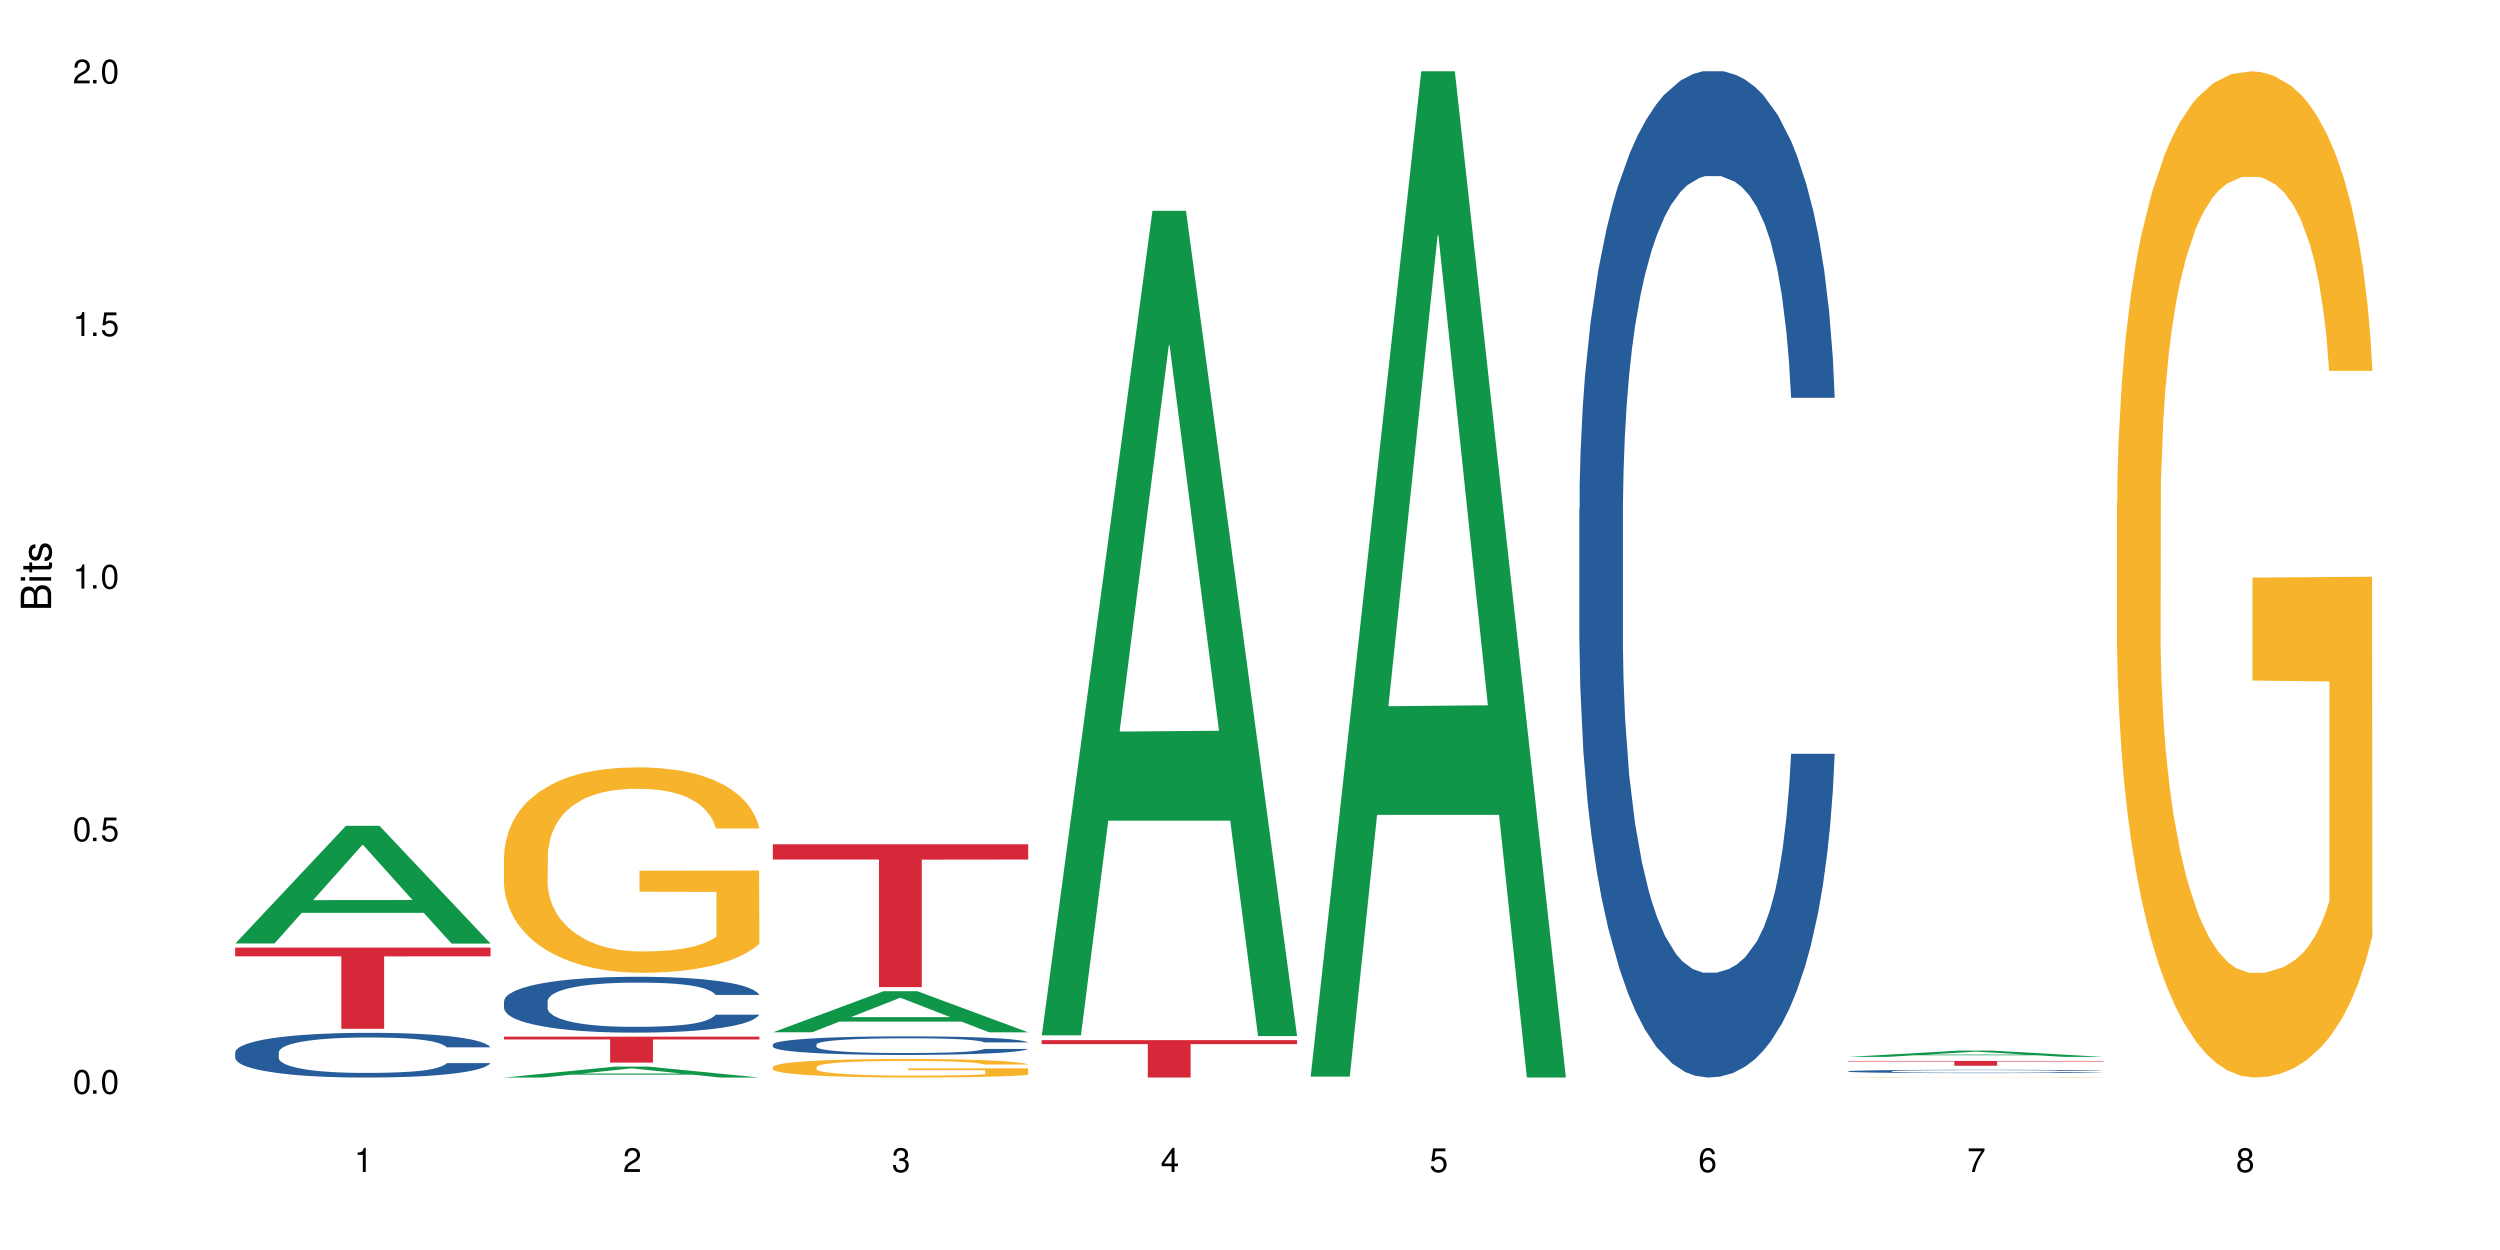 <?xml version="1.0" encoding="UTF-8"?>
<svg xmlns="http://www.w3.org/2000/svg" xmlns:xlink="http://www.w3.org/1999/xlink" width="720" height="360" viewBox="0 0 720 360">
<defs>
<g>
<g id="glyph-0-0">
</g>
<g id="glyph-0-1">
<path d="M 2.641 -6.938 C 2 -6.938 1.422 -6.656 1.078 -6.172 C 0.641 -5.562 0.406 -4.641 0.406 -3.359 C 0.406 -1.016 1.188 0.219 2.641 0.219 C 4.078 0.219 4.859 -1.016 4.859 -3.297 C 4.859 -4.641 4.656 -5.547 4.203 -6.172 C 3.844 -6.656 3.281 -6.938 2.641 -6.938 Z M 2.641 -6.188 C 3.547 -6.188 4 -5.25 4 -3.375 C 4 -1.406 3.562 -0.484 2.625 -0.484 C 1.734 -0.484 1.281 -1.438 1.281 -3.344 C 1.281 -5.25 1.734 -6.188 2.641 -6.188 Z M 2.641 -6.188 "/>
</g>
<g id="glyph-0-2">
<path d="M 1.828 -1 L 0.828 -1 L 0.828 0 L 1.828 0 Z M 1.828 -1 "/>
</g>
<g id="glyph-0-3">
<path d="M 4.562 -6.797 L 1.062 -6.797 L 0.547 -3.094 L 1.328 -3.094 C 1.719 -3.562 2.047 -3.734 2.578 -3.734 C 3.484 -3.734 4.062 -3.109 4.062 -2.094 C 4.062 -1.125 3.484 -0.531 2.578 -0.531 C 1.828 -0.531 1.375 -0.906 1.188 -1.672 L 0.328 -1.672 C 0.453 -1.109 0.547 -0.844 0.75 -0.594 C 1.125 -0.078 1.828 0.219 2.594 0.219 C 3.969 0.219 4.922 -0.781 4.922 -2.219 C 4.922 -3.562 4.031 -4.484 2.719 -4.484 C 2.25 -4.484 1.859 -4.359 1.469 -4.062 L 1.734 -5.969 L 4.562 -5.969 Z M 4.562 -6.797 "/>
</g>
<g id="glyph-0-4">
<path d="M 2.484 -4.938 L 2.484 0 L 3.328 0 L 3.328 -6.938 L 2.766 -6.938 C 2.469 -5.875 2.281 -5.734 0.984 -5.562 L 0.984 -4.938 Z M 2.484 -4.938 "/>
</g>
<g id="glyph-0-5">
<path d="M 4.859 -0.828 L 1.281 -0.828 C 1.359 -1.406 1.672 -1.781 2.5 -2.281 L 3.469 -2.828 C 4.406 -3.344 4.906 -4.062 4.906 -4.906 C 4.906 -5.484 4.672 -6.031 4.266 -6.406 C 3.859 -6.766 3.375 -6.938 2.719 -6.938 C 1.859 -6.938 1.219 -6.625 0.844 -6.031 C 0.609 -5.672 0.5 -5.234 0.484 -4.531 L 1.328 -4.531 C 1.359 -5.016 1.406 -5.281 1.531 -5.516 C 1.75 -5.938 2.188 -6.203 2.703 -6.203 C 3.469 -6.203 4.031 -5.641 4.031 -4.891 C 4.031 -4.344 3.719 -3.859 3.125 -3.516 L 2.234 -3 C 0.812 -2.172 0.406 -1.531 0.328 -0.016 L 4.859 -0.016 Z M 4.859 -0.828 "/>
</g>
<g id="glyph-0-6">
<path d="M 2.125 -3.188 L 2.578 -3.188 C 3.5 -3.188 3.984 -2.766 3.984 -1.922 C 3.984 -1.062 3.469 -0.531 2.594 -0.531 C 1.656 -0.531 1.203 -1 1.156 -2.016 L 0.312 -2.016 C 0.344 -1.453 0.438 -1.094 0.609 -0.781 C 0.953 -0.109 1.625 0.219 2.547 0.219 C 3.953 0.219 4.859 -0.625 4.859 -1.938 C 4.859 -2.828 4.516 -3.297 3.703 -3.594 C 4.344 -3.844 4.656 -4.328 4.656 -5.031 C 4.656 -6.219 3.875 -6.938 2.578 -6.938 C 1.203 -6.938 0.484 -6.172 0.453 -4.703 L 1.297 -4.703 C 1.312 -5.125 1.344 -5.359 1.453 -5.578 C 1.641 -5.969 2.062 -6.203 2.594 -6.203 C 3.344 -6.203 3.797 -5.75 3.797 -5 C 3.797 -4.516 3.609 -4.219 3.25 -4.047 C 3.016 -3.953 2.703 -3.922 2.125 -3.906 Z M 2.125 -3.188 "/>
</g>
<g id="glyph-0-7">
<path d="M 3.141 -1.672 L 3.141 0 L 3.984 0 L 3.984 -1.672 L 4.984 -1.672 L 4.984 -2.438 L 3.984 -2.438 L 3.984 -6.938 L 3.359 -6.938 L 0.266 -2.578 L 0.266 -1.672 Z M 3.141 -2.438 L 1 -2.438 L 3.141 -5.5 Z M 3.141 -2.438 "/>
</g>
<g id="glyph-0-8">
<path d="M 4.781 -5.125 C 4.609 -6.266 3.891 -6.938 2.844 -6.938 C 2.094 -6.938 1.422 -6.578 1.031 -5.953 C 0.594 -5.266 0.406 -4.422 0.406 -3.172 C 0.406 -2 0.578 -1.25 0.984 -0.641 C 1.359 -0.078 1.953 0.219 2.703 0.219 C 3.984 0.219 4.922 -0.75 4.922 -2.094 C 4.922 -3.375 4.062 -4.281 2.844 -4.281 C 2.172 -4.281 1.641 -4.031 1.281 -3.516 C 1.281 -5.234 1.828 -6.188 2.797 -6.188 C 3.391 -6.188 3.797 -5.797 3.938 -5.125 Z M 2.734 -3.531 C 3.547 -3.531 4.062 -2.953 4.062 -2.031 C 4.062 -1.156 3.484 -0.531 2.703 -0.531 C 1.922 -0.531 1.328 -1.188 1.328 -2.078 C 1.328 -2.938 1.906 -3.531 2.734 -3.531 Z M 2.734 -3.531 "/>
</g>
<g id="glyph-0-9">
<path d="M 4.984 -6.797 L 0.438 -6.797 L 0.438 -5.969 L 4.109 -5.969 C 2.5 -3.656 1.828 -2.234 1.328 0 L 2.219 0 C 2.594 -2.172 3.453 -4.047 4.984 -6.094 Z M 4.984 -6.797 "/>
</g>
<g id="glyph-0-10">
<path d="M 3.75 -3.656 C 4.469 -4.094 4.688 -4.438 4.688 -5.078 C 4.688 -6.172 3.844 -6.938 2.641 -6.938 C 1.438 -6.938 0.594 -6.172 0.594 -5.094 C 0.594 -4.438 0.812 -4.094 1.516 -3.656 C 0.734 -3.266 0.359 -2.703 0.359 -1.922 C 0.359 -0.656 1.281 0.219 2.641 0.219 C 3.984 0.219 4.922 -0.656 4.922 -1.922 C 4.922 -2.703 4.531 -3.266 3.75 -3.656 Z M 2.641 -6.188 C 3.359 -6.188 3.812 -5.75 3.812 -5.062 C 3.812 -4.406 3.344 -3.984 2.641 -3.984 C 1.922 -3.984 1.453 -4.406 1.453 -5.078 C 1.453 -5.75 1.922 -6.188 2.641 -6.188 Z M 2.641 -3.266 C 3.484 -3.266 4.062 -2.719 4.062 -1.906 C 4.062 -1.078 3.484 -0.531 2.625 -0.531 C 1.797 -0.531 1.219 -1.094 1.219 -1.906 C 1.219 -2.719 1.781 -3.266 2.641 -3.266 Z M 2.641 -3.266 "/>
</g>
<g id="glyph-1-0">
</g>
<g id="glyph-1-1">
<path d="M 0 -0.953 L 0 -4.891 C 0 -5.719 -0.234 -6.344 -0.734 -6.797 C -1.188 -7.234 -1.812 -7.469 -2.5 -7.469 C -3.547 -7.469 -4.188 -7 -4.625 -5.875 C -4.984 -6.688 -5.625 -7.094 -6.531 -7.094 C -7.172 -7.094 -7.734 -6.859 -8.141 -6.391 C -8.562 -5.922 -8.75 -5.344 -8.75 -4.5 L -8.75 -0.953 Z M -4.984 -2.062 L -7.766 -2.062 L -7.766 -4.219 C -7.766 -4.844 -7.688 -5.203 -7.453 -5.5 C -7.219 -5.812 -6.859 -5.969 -6.375 -5.969 C -5.891 -5.969 -5.531 -5.812 -5.297 -5.5 C -5.062 -5.203 -4.984 -4.844 -4.984 -4.219 Z M -0.984 -2.062 L -4 -2.062 L -4 -4.781 C -4 -5.766 -3.438 -6.359 -2.484 -6.359 C -1.547 -6.359 -0.984 -5.766 -0.984 -4.781 Z M -0.984 -2.062 "/>
</g>
<g id="glyph-1-2">
<path d="M -6.281 -1.797 L -6.281 -0.797 L 0 -0.797 L 0 -1.797 Z M -8.75 -1.797 L -8.75 -0.797 L -7.484 -0.797 L -7.484 -1.797 Z M -8.75 -1.797 "/>
</g>
<g id="glyph-1-3">
<path d="M -6.281 -3.047 L -6.281 -2.016 L -8.016 -2.016 L -8.016 -1.016 L -6.281 -1.016 L -6.281 -0.172 L -5.469 -0.172 L -5.469 -1.016 L -0.719 -1.016 C -0.078 -1.016 0.281 -1.453 0.281 -2.234 C 0.281 -2.5 0.25 -2.719 0.188 -3.047 L -0.641 -3.047 C -0.609 -2.906 -0.594 -2.766 -0.594 -2.562 C -0.594 -2.141 -0.719 -2.016 -1.156 -2.016 L -5.469 -2.016 L -5.469 -3.047 Z M -6.281 -3.047 "/>
</g>
<g id="glyph-1-4">
<path d="M -4.531 -5.25 C -5.766 -5.25 -6.469 -4.422 -6.469 -2.969 C -6.469 -1.516 -5.719 -0.562 -4.547 -0.562 C -3.562 -0.562 -3.094 -1.062 -2.734 -2.562 L -2.516 -3.484 C -2.344 -4.188 -2.094 -4.469 -1.641 -4.469 C -1.047 -4.469 -0.641 -3.875 -0.641 -3 C -0.641 -2.453 -0.797 -2 -1.062 -1.75 C -1.25 -1.594 -1.422 -1.531 -1.875 -1.469 L -1.875 -0.406 C -0.422 -0.453 0.281 -1.266 0.281 -2.922 C 0.281 -4.5 -0.5 -5.516 -1.719 -5.516 C -2.656 -5.516 -3.172 -4.984 -3.469 -3.734 L -3.703 -2.766 C -3.891 -1.953 -4.156 -1.609 -4.594 -1.609 C -5.188 -1.609 -5.547 -2.125 -5.547 -2.938 C -5.547 -3.75 -5.203 -4.172 -4.531 -4.203 Z M -4.531 -5.25 "/>
</g>
</g>
</defs>
<rect x="-72" y="-36" width="864" height="432" fill="rgb(100%, 100%, 100%)" fill-opacity="1"/>
<path fill-rule="nonzero" fill="rgb(6.275%, 58.824%, 28.235%)" fill-opacity="1" d="M 67.73 271.719 L 67.809 271.688 L 99.637 237.84 L 109.301 237.84 L 141.281 271.75 L 130.047 271.75 L 122.031 262.898 L 86.906 262.898 L 79.047 271.719 L 67.73 271.719 L 90.285 259.234 L 118.809 259.203 L 104.586 243.379 L 104.43 243.348 L 104.27 243.441 L 90.207 259.203 L 90.285 259.234 Z M 67.73 271.719 "/>
<path fill-rule="nonzero" fill="rgb(14.51%, 36.078%, 60%)" fill-opacity="1" d="M 67.73 303.062 L 67.82 303.051 L 67.82 302.77 L 68.09 302.324 L 68.719 301.758 L 69.344 301.371 L 70.961 300.676 L 73.203 300.008 L 75.535 299.488 L 77.238 299.184 L 78.766 298.949 L 82.262 298.512 L 84.504 298.289 L 86.926 298.09 L 89.887 297.891 L 92.039 297.773 L 96.883 297.582 L 100.469 297.5 L 103.25 297.465 L 109.262 297.465 L 112.848 297.512 L 115.449 297.57 L 118.32 297.668 L 120.742 297.773 L 124.957 298.031 L 128.727 298.359 L 130.43 298.547 L 133.121 298.914 L 135.184 299.266 L 136.617 299.57 L 138.234 300.008 L 139.668 300.535 L 140.746 301.137 L 141.281 301.641 L 128.727 301.641 L 128.098 301.172 L 127.379 300.805 L 126.035 300.324 L 124.688 299.984 L 122.805 299.641 L 121.102 299.418 L 118.77 299.195 L 116.707 299.055 L 114.555 298.949 L 112.488 298.879 L 108.543 298.809 L 103.969 298.809 L 102.266 298.832 L 98.766 298.926 L 96.883 299.008 L 94.191 299.172 L 92.309 299.324 L 90.066 299.559 L 88.539 299.758 L 86.656 300.066 L 85.312 300.336 L 83.785 300.723 L 82.891 301.02 L 82.082 301.348 L 81.363 301.734 L 80.828 302.148 L 80.469 302.582 L 80.289 303.004 L 80.289 304.828 L 80.469 305.25 L 80.918 305.746 L 82.082 306.465 L 83.785 307.086 L 85.762 307.582 L 87.645 307.934 L 88.719 308.098 L 90.156 308.285 L 92.398 308.52 L 95.629 308.758 L 97.512 308.852 L 100.383 308.945 L 103.34 308.992 L 107.289 308.992 L 110.785 308.945 L 113.117 308.887 L 115.539 308.793 L 118.859 308.594 L 120.922 308.402 L 122.715 308.18 L 124.062 307.957 L 124.957 307.77 L 126.305 307.402 L 127.379 307.004 L 128.188 306.594 L 128.727 306.191 L 141.281 306.191 L 140.746 306.664 L 139.938 307.121 L 139.129 307.461 L 137.875 307.875 L 136.441 308.238 L 134.375 308.652 L 132.672 308.922 L 130.43 309.215 L 128.367 309.438 L 126.125 309.637 L 122.805 309.875 L 120.652 309.992 L 118.32 310.098 L 115.539 310.191 L 112.043 310.273 L 108.273 310.32 L 104.777 310.332 L 101.008 310.309 L 98.227 310.262 L 94.551 310.156 L 89.977 309.945 L 86.656 309.723 L 84.055 309.496 L 81.812 309.262 L 79.301 308.945 L 76.074 308.426 L 74.098 308.027 L 72.754 307.699 L 71.23 307.238 L 70.152 306.828 L 68.898 306.168 L 68 305.336 L 67.73 304.688 Z M 67.73 303.062 "/>
<path fill-rule="nonzero" fill="rgb(83.922%, 15.686%, 22.353%)" fill-opacity="1" d="M 67.73 272.914 L 141.281 272.914 L 141.281 275.418 L 110.629 275.438 L 110.629 296.301 L 98.297 296.301 L 98.297 275.461 L 98.117 275.418 L 67.73 275.418 Z M 67.73 272.914 "/>
<path fill-rule="nonzero" fill="rgb(6.275%, 58.824%, 28.235%)" fill-opacity="1" d="M 145.156 310.328 L 145.234 310.328 L 177.059 307.188 L 186.723 307.188 L 218.707 310.332 L 207.469 310.332 L 199.453 309.512 L 164.328 309.512 L 156.469 310.328 L 145.156 310.328 L 167.707 309.172 L 196.23 309.168 L 182.008 307.699 L 181.852 307.699 L 181.695 307.707 L 167.629 309.168 L 167.707 309.172 Z M 145.156 310.328 "/>
<path fill-rule="nonzero" fill="rgb(14.51%, 36.078%, 60%)" fill-opacity="1" d="M 145.156 288.32 L 145.242 288.309 L 145.242 287.953 L 145.512 287.395 L 146.141 286.691 L 146.77 286.207 L 148.383 285.34 L 150.625 284.5 L 152.957 283.855 L 154.664 283.473 L 156.188 283.18 L 159.684 282.637 L 161.93 282.355 L 164.352 282.105 L 167.309 281.855 L 169.461 281.711 L 174.305 281.473 L 177.895 281.371 L 180.676 281.328 L 186.684 281.328 L 190.273 281.387 L 192.875 281.461 L 195.742 281.578 L 198.164 281.711 L 202.383 282.031 L 206.148 282.445 L 207.852 282.68 L 210.543 283.133 L 212.605 283.574 L 214.043 283.957 L 215.656 284.5 L 217.094 285.164 L 218.168 285.91 L 218.707 286.543 L 206.148 286.543 L 205.52 285.957 L 204.805 285.5 L 203.457 284.898 L 202.113 284.473 L 200.23 284.047 L 198.523 283.766 L 196.191 283.488 L 194.129 283.312 L 191.977 283.18 L 189.914 283.09 L 185.969 283.004 L 181.391 283.004 L 179.688 283.031 L 176.191 283.148 L 174.305 283.254 L 171.613 283.457 L 169.73 283.648 L 167.488 283.941 L 165.965 284.191 L 164.082 284.574 L 162.734 284.914 L 161.211 285.398 L 160.312 285.766 L 159.508 286.176 L 158.789 286.66 L 158.25 287.176 L 157.891 287.719 L 157.711 288.25 L 157.711 290.527 L 157.891 291.055 L 158.34 291.672 L 159.508 292.566 L 161.211 293.348 L 163.184 293.965 L 165.066 294.406 L 166.145 294.609 L 167.578 294.848 L 169.82 295.141 L 173.051 295.434 L 174.934 295.551 L 177.805 295.668 L 180.766 295.727 L 184.711 295.727 L 188.211 295.668 L 190.543 295.594 L 192.965 295.477 L 196.281 295.227 L 198.344 294.992 L 200.141 294.715 L 201.484 294.434 L 202.383 294.199 L 203.727 293.742 L 204.805 293.246 L 205.609 292.73 L 206.148 292.23 L 218.707 292.23 L 218.168 292.816 L 217.359 293.391 L 216.555 293.816 L 215.297 294.332 L 213.863 294.789 L 211.801 295.301 L 210.094 295.641 L 207.852 296.008 L 205.789 296.285 L 203.547 296.535 L 200.23 296.828 L 198.074 296.977 L 195.742 297.109 L 192.965 297.227 L 189.465 297.328 L 185.699 297.387 L 182.199 297.402 L 178.434 297.375 L 175.652 297.316 L 171.973 297.184 L 167.398 296.918 L 164.082 296.637 L 161.48 296.359 L 159.238 296.066 L 156.727 295.668 L 153.496 295.023 L 151.523 294.523 L 150.176 294.109 L 148.652 293.539 L 147.574 293.023 L 146.32 292.199 L 145.422 291.156 L 145.156 290.348 Z M 145.156 288.32 "/>
<path fill-rule="nonzero" fill="rgb(96.863%, 70.196%, 16.863%)" fill-opacity="1" d="M 145.156 246.332 L 145.242 246.281 L 145.242 245.199 L 145.602 242.766 L 146.5 239.418 L 147.664 236.66 L 148.922 234.5 L 149.73 233.363 L 151.074 231.742 L 152.242 230.555 L 155.199 228.121 L 158.969 225.852 L 161.031 224.879 L 163.363 223.961 L 166.684 222.934 L 168.207 222.555 L 172.871 221.691 L 178.164 221.152 L 183.992 220.988 L 186.684 221.043 L 190.363 221.258 L 195.387 221.852 L 198.254 222.395 L 200.496 222.934 L 202.828 223.637 L 205.699 224.719 L 208.391 226.016 L 210.543 227.312 L 212.695 228.934 L 214.492 230.66 L 216.016 232.555 L 217.359 234.824 L 218.168 236.715 L 218.707 238.605 L 206.238 238.605 L 205.52 236.715 L 204.715 235.254 L 203.367 233.473 L 202.023 232.176 L 200.676 231.148 L 198.164 229.742 L 196.012 228.879 L 193.32 228.121 L 190.723 227.637 L 187.762 227.312 L 185.969 227.203 L 181.211 227.203 L 176.906 227.582 L 174.395 228.016 L 172.602 228.445 L 170.09 229.258 L 168.566 229.906 L 167.668 230.336 L 164.977 232.012 L 163.184 233.527 L 162.195 234.555 L 160.941 236.176 L 160.043 237.633 L 159.059 239.793 L 158.52 241.414 L 157.801 245.09 L 157.711 254.816 L 157.98 256.871 L 158.52 259.086 L 159.238 261.031 L 160.312 263.086 L 161.391 264.652 L 163.273 266.762 L 164.887 268.168 L 166.145 269.086 L 168.566 270.543 L 169.551 271.031 L 171.883 272.004 L 174.305 272.758 L 177.266 273.406 L 179.508 273.73 L 183.098 274.004 L 187.672 274.004 L 193.055 273.68 L 196.461 273.246 L 198.793 272.812 L 200.32 272.434 L 202.203 271.84 L 203.547 271.301 L 204.805 270.707 L 206.328 269.789 L 206.328 256.871 L 184.172 256.816 L 184.172 250.766 L 218.617 250.711 L 218.707 271.84 L 216.824 273.301 L 214.492 274.707 L 212.25 275.785 L 209.918 276.703 L 206.598 277.73 L 203.906 278.379 L 199.781 279.137 L 196.012 279.621 L 192.066 279.945 L 188.566 280.109 L 184.441 280.164 L 180.766 280.055 L 176.816 279.73 L 173.68 279.297 L 170.809 278.758 L 167.938 278.055 L 164.352 276.922 L 162.016 276.004 L 159.594 274.867 L 157.172 273.516 L 155.02 272.059 L 153.586 270.922 L 152.152 269.625 L 150.625 268.004 L 149.191 266.168 L 148.113 264.492 L 147.129 262.602 L 146.41 260.816 L 145.691 258.387 L 145.332 256.438 L 145.156 254.766 Z M 145.156 246.332 "/>
<path fill-rule="nonzero" fill="rgb(83.922%, 15.686%, 22.353%)" fill-opacity="1" d="M 145.156 298.566 L 218.707 298.566 L 218.707 299.363 L 188.051 299.371 L 188.051 306.023 L 175.719 306.023 L 175.719 299.379 L 175.539 299.363 L 145.156 299.363 Z M 145.156 298.566 "/>
<path fill-rule="nonzero" fill="rgb(6.275%, 58.824%, 28.235%)" fill-opacity="1" d="M 222.578 297.301 L 222.656 297.289 L 254.48 285.457 L 264.148 285.457 L 296.129 297.312 L 284.895 297.312 L 276.879 294.219 L 241.75 294.219 L 233.895 297.301 L 222.578 297.301 L 245.129 292.938 L 273.656 292.926 L 259.434 287.391 L 259.273 287.383 L 259.117 287.414 L 245.051 292.926 L 245.129 292.938 Z M 222.578 297.301 "/>
<path fill-rule="nonzero" fill="rgb(14.51%, 36.078%, 60%)" fill-opacity="1" d="M 222.578 300.801 L 222.668 300.797 L 222.668 300.68 L 222.938 300.496 L 223.562 300.258 L 224.191 300.098 L 225.809 299.809 L 228.051 299.531 L 230.383 299.316 L 232.086 299.188 L 233.609 299.09 L 237.109 298.91 L 239.352 298.816 L 241.773 298.734 L 244.734 298.652 L 246.887 298.602 L 251.73 298.523 L 255.316 298.492 L 258.098 298.477 L 264.109 298.477 L 267.695 298.496 L 270.297 298.52 L 273.168 298.559 L 275.59 298.602 L 279.805 298.711 L 283.57 298.848 L 285.277 298.926 L 287.969 299.078 L 290.031 299.223 L 291.465 299.352 L 293.082 299.531 L 294.516 299.75 L 295.59 300 L 296.129 300.211 L 283.57 300.211 L 282.945 300.016 L 282.227 299.863 L 280.883 299.664 L 279.535 299.523 L 277.652 299.379 L 275.949 299.285 L 273.617 299.195 L 271.551 299.137 L 269.398 299.09 L 267.336 299.062 L 263.391 299.031 L 258.816 299.031 L 257.109 299.043 L 253.613 299.082 L 251.73 299.117 L 249.039 299.184 L 247.156 299.246 L 244.914 299.348 L 243.387 299.43 L 241.504 299.555 L 240.16 299.668 L 238.633 299.828 L 237.738 299.953 L 236.93 300.09 L 236.211 300.25 L 235.672 300.422 L 235.316 300.602 L 235.137 300.777 L 235.137 301.535 L 235.316 301.711 L 235.762 301.918 L 236.93 302.215 L 238.633 302.473 L 240.605 302.68 L 242.492 302.824 L 243.566 302.895 L 245.004 302.973 L 247.246 303.07 L 250.473 303.168 L 252.355 303.207 L 255.227 303.246 L 258.188 303.266 L 262.133 303.266 L 265.633 303.246 L 267.965 303.223 L 270.387 303.184 L 273.707 303.098 L 275.77 303.02 L 277.562 302.93 L 278.906 302.836 L 279.805 302.758 L 281.148 302.605 L 282.227 302.438 L 283.035 302.27 L 283.57 302.102 L 296.129 302.102 L 295.59 302.297 L 294.785 302.488 L 293.977 302.629 L 292.723 302.801 L 291.285 302.953 L 289.223 303.125 L 287.52 303.234 L 285.277 303.359 L 283.215 303.449 L 280.973 303.535 L 277.652 303.633 L 275.5 303.68 L 273.168 303.723 L 270.387 303.762 L 266.887 303.797 L 263.121 303.816 L 259.621 303.82 L 255.855 303.812 L 253.074 303.793 L 249.398 303.75 L 244.824 303.66 L 241.504 303.566 L 238.902 303.477 L 236.66 303.379 L 234.148 303.246 L 230.918 303.031 L 228.945 302.863 L 227.602 302.727 L 226.074 302.535 L 225 302.367 L 223.742 302.094 L 222.848 301.746 L 222.578 301.477 Z M 222.578 300.801 "/>
<path fill-rule="nonzero" fill="rgb(96.863%, 70.196%, 16.863%)" fill-opacity="1" d="M 222.578 307.277 L 222.668 307.27 L 222.668 307.172 L 223.027 306.953 L 223.922 306.652 L 225.09 306.402 L 226.344 306.207 L 227.152 306.105 L 228.496 305.957 L 229.664 305.852 L 232.625 305.629 L 236.391 305.426 L 238.453 305.336 L 240.785 305.254 L 244.105 305.16 L 245.629 305.129 L 250.293 305.051 L 255.586 305 L 261.418 304.984 L 264.109 304.992 L 267.785 305.012 L 272.809 305.062 L 275.68 305.113 L 277.922 305.16 L 280.254 305.227 L 283.125 305.324 L 285.816 305.441 L 287.969 305.559 L 290.121 305.703 L 291.914 305.859 L 293.438 306.031 L 294.785 306.234 L 295.59 306.406 L 296.129 306.578 L 283.66 306.578 L 282.945 306.406 L 282.137 306.273 L 280.793 306.113 L 279.445 305.996 L 278.102 305.902 L 275.59 305.777 L 273.438 305.699 L 270.746 305.629 L 268.145 305.586 L 265.184 305.559 L 263.391 305.547 L 258.637 305.547 L 254.332 305.582 L 251.82 305.621 L 250.023 305.66 L 247.512 305.734 L 245.988 305.793 L 245.094 305.832 L 242.402 305.98 L 240.605 306.117 L 239.621 306.211 L 238.363 306.359 L 237.469 306.488 L 236.48 306.684 L 235.941 306.832 L 235.227 307.164 L 235.137 308.043 L 235.406 308.227 L 235.941 308.43 L 236.66 308.605 L 237.738 308.789 L 238.812 308.93 L 240.695 309.121 L 242.312 309.25 L 243.566 309.332 L 245.988 309.465 L 246.977 309.508 L 249.309 309.594 L 251.73 309.664 L 254.691 309.723 L 256.934 309.75 L 260.52 309.777 L 265.094 309.777 L 270.477 309.746 L 273.887 309.707 L 276.219 309.668 L 277.742 309.633 L 279.625 309.582 L 280.973 309.531 L 282.227 309.477 L 283.75 309.395 L 283.75 308.227 L 261.598 308.223 L 261.598 307.676 L 296.039 307.672 L 296.129 309.582 L 294.246 309.711 L 291.914 309.84 L 289.672 309.938 L 287.34 310.02 L 284.02 310.113 L 281.328 310.172 L 277.203 310.238 L 273.438 310.285 L 269.488 310.312 L 265.992 310.328 L 261.867 310.332 L 258.188 310.324 L 254.242 310.293 L 251.102 310.254 L 248.23 310.207 L 245.359 310.141 L 241.773 310.039 L 239.441 309.957 L 237.02 309.855 L 234.598 309.73 L 232.445 309.602 L 231.008 309.496 L 229.574 309.379 L 228.051 309.234 L 226.613 309.066 L 225.539 308.918 L 224.551 308.746 L 223.832 308.586 L 223.117 308.363 L 222.758 308.188 L 222.578 308.039 Z M 222.578 307.277 "/>
<path fill-rule="nonzero" fill="rgb(83.922%, 15.686%, 22.353%)" fill-opacity="1" d="M 222.578 243.141 L 296.129 243.141 L 296.129 247.543 L 265.477 247.582 L 265.477 284.293 L 253.141 284.293 L 253.141 247.621 L 252.965 247.543 L 222.578 247.543 Z M 222.578 243.141 "/>
<path fill-rule="nonzero" fill="rgb(6.275%, 58.824%, 28.235%)" fill-opacity="1" d="M 300 298.168 L 300.078 297.945 L 331.906 60.707 L 341.57 60.707 L 373.555 298.391 L 362.316 298.391 L 354.301 236.348 L 319.176 236.348 L 311.316 298.168 L 300 298.168 L 322.555 210.684 L 351.078 210.461 L 336.855 99.539 L 336.699 99.316 L 336.543 99.988 L 322.477 210.461 L 322.555 210.684 Z M 300 298.168 "/>
<path fill-rule="nonzero" fill="rgb(83.922%, 15.686%, 22.353%)" fill-opacity="1" d="M 300 299.555 L 373.555 299.555 L 373.555 300.707 L 342.898 300.719 L 342.898 310.332 L 330.566 310.332 L 330.566 300.727 L 330.387 300.707 L 300 300.707 Z M 300 299.555 "/>
<path fill-rule="nonzero" fill="rgb(6.275%, 58.824%, 28.235%)" fill-opacity="1" d="M 377.426 310.059 L 377.504 309.789 L 409.328 20.527 L 418.992 20.527 L 450.977 310.332 L 439.738 310.332 L 431.723 234.684 L 396.598 234.684 L 388.738 310.059 L 377.426 310.059 L 399.977 203.391 L 428.504 203.117 L 414.277 67.875 L 414.121 67.602 L 413.965 68.418 L 399.898 203.117 L 399.977 203.391 Z M 377.426 310.059 "/>
<path fill-rule="nonzero" fill="rgb(14.51%, 36.078%, 60%)" fill-opacity="1" d="M 454.848 146.621 L 454.938 146.355 L 454.938 140 L 455.207 129.934 L 455.836 117.215 L 456.461 108.477 L 458.078 92.844 L 460.32 77.746 L 462.652 66.09 L 464.355 59.203 L 465.879 53.902 L 469.379 44.102 L 471.621 39.07 L 474.043 34.566 L 477.004 30.062 L 479.156 27.414 L 484 23.176 L 487.586 21.32 L 490.367 20.527 L 496.379 20.527 L 499.965 21.586 L 502.566 22.91 L 505.438 25.031 L 507.859 27.414 L 512.074 33.242 L 515.844 40.66 L 517.547 44.898 L 520.238 53.109 L 522.301 61.055 L 523.734 67.945 L 525.352 77.746 L 526.785 89.668 L 527.863 103.176 L 528.398 114.566 L 515.844 114.566 L 515.215 103.973 L 514.496 95.758 L 513.152 84.898 L 511.805 77.215 L 509.922 69.535 L 508.219 64.5 L 505.887 59.469 L 503.824 56.289 L 501.672 53.902 L 499.605 52.316 L 495.66 50.727 L 491.086 50.727 L 489.383 51.254 L 485.883 53.375 L 484 55.23 L 481.309 58.938 L 479.426 62.383 L 477.184 67.68 L 475.656 72.184 L 473.773 79.07 L 472.43 85.164 L 470.902 93.906 L 470.008 100.527 L 469.199 107.945 L 468.48 116.688 L 467.945 125.957 L 467.586 135.762 L 467.406 145.297 L 467.406 186.355 L 467.586 195.895 L 468.035 207.02 L 469.199 223.18 L 470.902 237.219 L 472.879 248.344 L 474.762 256.293 L 475.836 260 L 477.273 264.238 L 479.516 269.535 L 482.742 274.836 L 484.629 276.953 L 487.496 279.074 L 490.457 280.133 L 494.406 280.133 L 497.902 279.074 L 500.234 277.75 L 502.656 275.629 L 505.977 271.125 L 508.039 266.887 L 509.832 261.855 L 511.18 256.82 L 512.074 252.582 L 513.422 244.371 L 514.496 235.363 L 515.305 226.094 L 515.844 217.086 L 528.398 217.086 L 527.863 227.684 L 527.055 238.012 L 526.246 245.695 L 524.992 254.969 L 523.555 263.18 L 521.492 272.449 L 519.789 278.543 L 517.547 285.168 L 515.484 290.199 L 513.242 294.703 L 509.922 300 L 507.77 302.648 L 505.438 305.035 L 502.656 307.152 L 499.16 309.008 L 495.391 310.066 L 491.895 310.332 L 488.125 309.801 L 485.344 308.742 L 481.668 306.359 L 477.094 301.59 L 473.773 296.559 L 471.172 291.523 L 468.93 286.227 L 466.418 279.074 L 463.191 267.418 L 461.215 258.41 L 459.871 250.992 L 458.348 240.664 L 457.27 231.391 L 456.016 216.555 L 455.117 197.746 L 454.848 183.18 Z M 454.848 146.621 "/>
<path fill-rule="nonzero" fill="rgb(6.275%, 58.824%, 28.235%)" fill-opacity="1" d="M 532.27 304.387 L 532.352 304.383 L 564.176 302.578 L 573.84 302.578 L 605.824 304.387 L 594.586 304.387 L 586.57 303.914 L 551.445 303.914 L 543.586 304.387 L 532.27 304.387 L 554.824 303.719 L 583.348 303.719 L 569.125 302.875 L 568.969 302.875 L 568.812 302.879 L 554.746 303.719 L 554.824 303.719 Z M 532.27 304.387 "/>
<path fill-rule="nonzero" fill="rgb(14.51%, 36.078%, 60%)" fill-opacity="1" d="M 532.27 308.516 L 532.359 308.516 L 532.359 308.496 L 532.629 308.461 L 533.258 308.418 L 533.887 308.391 L 535.5 308.34 L 537.742 308.289 L 540.074 308.25 L 541.777 308.227 L 543.305 308.211 L 546.801 308.176 L 549.043 308.16 L 551.465 308.145 L 554.426 308.133 L 556.578 308.121 L 561.422 308.109 L 565.012 308.102 L 567.793 308.098 L 573.801 308.098 L 577.391 308.102 L 579.992 308.105 L 582.859 308.113 L 585.281 308.121 L 589.5 308.141 L 593.266 308.164 L 594.969 308.18 L 597.66 308.207 L 599.723 308.234 L 601.16 308.258 L 602.773 308.289 L 604.207 308.328 L 605.285 308.371 L 605.824 308.41 L 593.266 308.41 L 592.637 308.375 L 591.922 308.348 L 590.574 308.312 L 589.23 308.285 L 587.344 308.262 L 585.641 308.246 L 583.309 308.227 L 581.246 308.219 L 579.094 308.211 L 577.031 308.203 L 573.082 308.199 L 566.805 308.199 L 563.305 308.207 L 561.422 308.215 L 558.73 308.227 L 556.848 308.238 L 554.605 308.254 L 553.082 308.27 L 551.199 308.293 L 549.852 308.312 L 548.328 308.344 L 547.43 308.363 L 546.621 308.391 L 545.906 308.418 L 545.367 308.449 L 545.008 308.48 L 544.828 308.512 L 544.828 308.648 L 545.008 308.68 L 545.457 308.715 L 546.621 308.77 L 548.328 308.816 L 550.301 308.852 L 552.184 308.879 L 553.262 308.891 L 554.695 308.906 L 556.938 308.922 L 560.168 308.941 L 562.051 308.949 L 564.922 308.957 L 575.324 308.957 L 577.656 308.949 L 580.078 308.945 L 583.398 308.93 L 585.461 308.914 L 587.254 308.898 L 588.602 308.883 L 589.5 308.867 L 590.844 308.84 L 591.922 308.809 L 592.727 308.781 L 593.266 308.75 L 605.824 308.75 L 605.285 308.785 L 604.477 308.82 L 603.672 308.844 L 602.414 308.875 L 600.98 308.902 L 598.918 308.934 L 597.211 308.953 L 594.969 308.977 L 592.906 308.992 L 590.664 309.008 L 587.344 309.023 L 585.191 309.031 L 582.859 309.043 L 580.078 309.047 L 576.582 309.055 L 572.816 309.059 L 565.551 309.059 L 562.77 309.055 L 559.09 309.047 L 554.516 309.031 L 551.199 309.012 L 548.598 308.996 L 546.355 308.98 L 543.844 308.957 L 540.613 308.918 L 538.641 308.887 L 537.293 308.863 L 535.77 308.828 L 534.691 308.797 L 533.438 308.75 L 532.539 308.688 L 532.27 308.637 Z M 532.27 308.516 "/>
<path fill-rule="nonzero" fill="rgb(96.863%, 70.196%, 16.863%)" fill-opacity="1" d="M 532.27 310.27 L 532.359 310.27 L 532.359 310.266 L 532.719 310.262 L 533.617 310.258 L 534.781 310.25 L 536.039 310.246 L 536.844 310.246 L 538.191 310.242 L 539.355 310.242 L 542.316 310.234 L 546.086 310.23 L 548.148 310.23 L 550.48 310.227 L 555.324 310.227 L 559.988 310.223 L 582.5 310.223 L 585.371 310.227 L 589.945 310.227 L 592.816 310.23 L 595.508 310.23 L 599.812 310.238 L 601.609 310.242 L 603.133 310.242 L 604.477 310.25 L 605.285 310.25 L 605.824 310.254 L 593.355 310.254 L 592.637 310.25 L 591.832 310.25 L 590.484 310.246 L 589.141 310.242 L 587.793 310.242 L 585.281 310.238 L 583.129 310.238 L 580.438 310.234 L 559.719 310.234 L 557.207 310.238 L 554.785 310.238 L 552.094 310.242 L 550.301 310.246 L 549.312 310.246 L 548.059 310.25 L 547.16 310.254 L 546.176 310.258 L 545.637 310.262 L 544.918 310.266 L 544.828 310.285 L 545.098 310.289 L 545.637 310.293 L 546.355 310.297 L 547.43 310.301 L 548.508 310.305 L 550.391 310.309 L 552.004 310.309 L 553.262 310.312 L 555.684 310.316 L 559 310.316 L 561.422 310.32 L 585.91 310.32 L 587.434 310.316 L 591.922 310.316 L 593.445 310.312 L 593.445 310.289 L 571.289 310.289 L 571.289 310.277 L 605.734 310.277 L 605.824 310.316 L 603.941 310.32 L 601.609 310.324 L 597.031 310.324 L 593.715 310.328 L 591.023 310.328 L 586.898 310.332 L 560.797 310.332 L 557.926 310.328 L 551.465 310.328 L 549.133 310.324 L 546.711 310.324 L 544.289 310.32 L 542.137 310.316 L 540.703 310.316 L 539.266 310.312 L 537.742 310.309 L 536.309 310.305 L 535.23 310.305 L 534.246 310.301 L 532.809 310.293 L 532.449 310.289 L 532.27 310.285 Z M 532.27 310.27 "/>
<path fill-rule="nonzero" fill="rgb(83.922%, 15.686%, 22.353%)" fill-opacity="1" d="M 532.27 305.551 L 605.824 305.551 L 605.824 305.699 L 575.168 305.699 L 575.168 306.934 L 562.836 306.934 L 562.836 305.703 L 562.656 305.699 L 532.27 305.699 Z M 532.27 305.551 "/>
<path fill-rule="nonzero" fill="rgb(96.863%, 70.196%, 16.863%)" fill-opacity="1" d="M 609.695 144.652 L 609.785 144.387 L 609.785 139.094 L 610.145 127.184 L 611.039 110.777 L 612.207 97.277 L 613.461 86.691 L 614.27 81.133 L 615.613 73.195 L 616.781 67.371 L 619.742 55.461 L 623.508 44.348 L 625.57 39.582 L 627.902 35.082 L 631.223 30.055 L 632.746 28.203 L 637.41 23.965 L 642.703 21.32 L 648.535 20.527 L 651.223 20.789 L 654.902 21.848 L 659.926 24.762 L 662.797 27.406 L 665.039 30.055 L 667.371 33.496 L 670.242 38.789 L 672.93 45.141 L 675.086 51.492 L 677.238 59.43 L 679.031 67.902 L 680.555 77.164 L 681.902 88.281 L 682.707 97.543 L 683.246 106.805 L 670.777 106.805 L 670.062 97.543 L 669.254 90.398 L 667.91 81.664 L 666.562 75.312 L 665.219 70.281 L 662.707 63.402 L 660.555 59.168 L 657.863 55.461 L 655.262 53.078 L 652.301 51.492 L 650.508 50.961 L 645.754 50.961 L 641.449 52.816 L 638.938 54.934 L 637.141 57.051 L 634.629 61.02 L 633.105 64.195 L 632.207 66.312 L 629.52 74.516 L 627.723 81.93 L 626.738 86.957 L 625.48 94.898 L 624.586 102.043 L 623.598 112.629 L 623.059 120.57 L 622.344 138.566 L 622.254 186.207 L 622.52 196.262 L 623.059 207.113 L 623.777 216.641 L 624.852 226.699 L 625.93 234.375 L 627.812 244.695 L 629.43 251.578 L 630.684 256.078 L 633.105 263.223 L 634.094 265.605 L 636.426 270.367 L 638.848 274.074 L 641.805 277.25 L 644.047 278.836 L 647.637 280.16 L 652.211 280.16 L 657.594 278.574 L 661 276.457 L 663.332 274.34 L 664.859 272.484 L 666.742 269.574 L 668.086 266.926 L 669.344 264.016 L 670.867 259.516 L 670.867 196.262 L 648.715 195.996 L 648.715 166.355 L 683.156 166.09 L 683.246 269.574 L 681.363 276.719 L 679.031 283.602 L 676.789 288.895 L 674.457 293.395 L 671.137 298.422 L 668.445 301.598 L 664.32 305.305 L 660.555 307.688 L 656.605 309.273 L 653.109 310.066 L 648.98 310.332 L 645.305 309.805 L 641.359 308.215 L 638.219 306.098 L 635.348 303.453 L 632.477 300.012 L 628.891 294.453 L 626.559 289.953 L 624.137 284.395 L 621.715 277.777 L 619.562 270.633 L 618.125 265.074 L 616.691 258.723 L 615.164 250.781 L 613.73 241.785 L 612.656 233.578 L 611.668 224.316 L 610.949 215.582 L 610.234 203.672 L 609.875 194.145 L 609.695 185.941 Z M 609.695 144.652 "/>
<g fill="rgb(0%, 0%, 0%)" fill-opacity="1">
<use xlink:href="#glyph-0-1" x="20.965" y="314.993"/>
<use xlink:href="#glyph-0-2" x="25.965" y="314.993"/>
<use xlink:href="#glyph-0-1" x="28.965" y="314.993"/>
</g>
<g fill="rgb(0%, 0%, 0%)" fill-opacity="1">
<use xlink:href="#glyph-0-1" x="20.965" y="242.251"/>
<use xlink:href="#glyph-0-2" x="25.965" y="242.251"/>
<use xlink:href="#glyph-0-3" x="28.965" y="242.251"/>
</g>
<g fill="rgb(0%, 0%, 0%)" fill-opacity="1">
<use xlink:href="#glyph-0-4" x="20.965" y="169.509"/>
<use xlink:href="#glyph-0-2" x="25.965" y="169.509"/>
<use xlink:href="#glyph-0-1" x="28.965" y="169.509"/>
</g>
<g fill="rgb(0%, 0%, 0%)" fill-opacity="1">
<use xlink:href="#glyph-0-4" x="20.965" y="96.767"/>
<use xlink:href="#glyph-0-2" x="25.965" y="96.767"/>
<use xlink:href="#glyph-0-3" x="28.965" y="96.767"/>
</g>
<g fill="rgb(0%, 0%, 0%)" fill-opacity="1">
<use xlink:href="#glyph-0-5" x="20.965" y="24.024"/>
<use xlink:href="#glyph-0-2" x="25.965" y="24.024"/>
<use xlink:href="#glyph-0-1" x="28.965" y="24.024"/>
</g>
<g fill="rgb(0%, 0%, 0%)" fill-opacity="1">
<use xlink:href="#glyph-0-4" x="102.008" y="337.532"/>
</g>
<g fill="rgb(0%, 0%, 0%)" fill-opacity="1">
<use xlink:href="#glyph-0-5" x="179.43" y="337.532"/>
</g>
<g fill="rgb(0%, 0%, 0%)" fill-opacity="1">
<use xlink:href="#glyph-0-6" x="256.855" y="337.532"/>
</g>
<g fill="rgb(0%, 0%, 0%)" fill-opacity="1">
<use xlink:href="#glyph-0-7" x="334.277" y="337.532"/>
</g>
<g fill="rgb(0%, 0%, 0%)" fill-opacity="1">
<use xlink:href="#glyph-0-3" x="411.699" y="337.532"/>
</g>
<g fill="rgb(0%, 0%, 0%)" fill-opacity="1">
<use xlink:href="#glyph-0-8" x="489.125" y="337.532"/>
</g>
<g fill="rgb(0%, 0%, 0%)" fill-opacity="1">
<use xlink:href="#glyph-0-9" x="566.547" y="337.532"/>
</g>
<g fill="rgb(0%, 0%, 0%)" fill-opacity="1">
<use xlink:href="#glyph-0-10" x="643.969" y="337.532"/>
</g>
<g fill="rgb(0%, 0%, 0%)" fill-opacity="1">
<use xlink:href="#glyph-1-1" x="14.725" y="176.012"/>
<use xlink:href="#glyph-1-2" x="14.725" y="168.012"/>
<use xlink:href="#glyph-1-3" x="14.725" y="165.012"/>
<use xlink:href="#glyph-1-4" x="14.725" y="162.012"/>
</g>
</svg>
